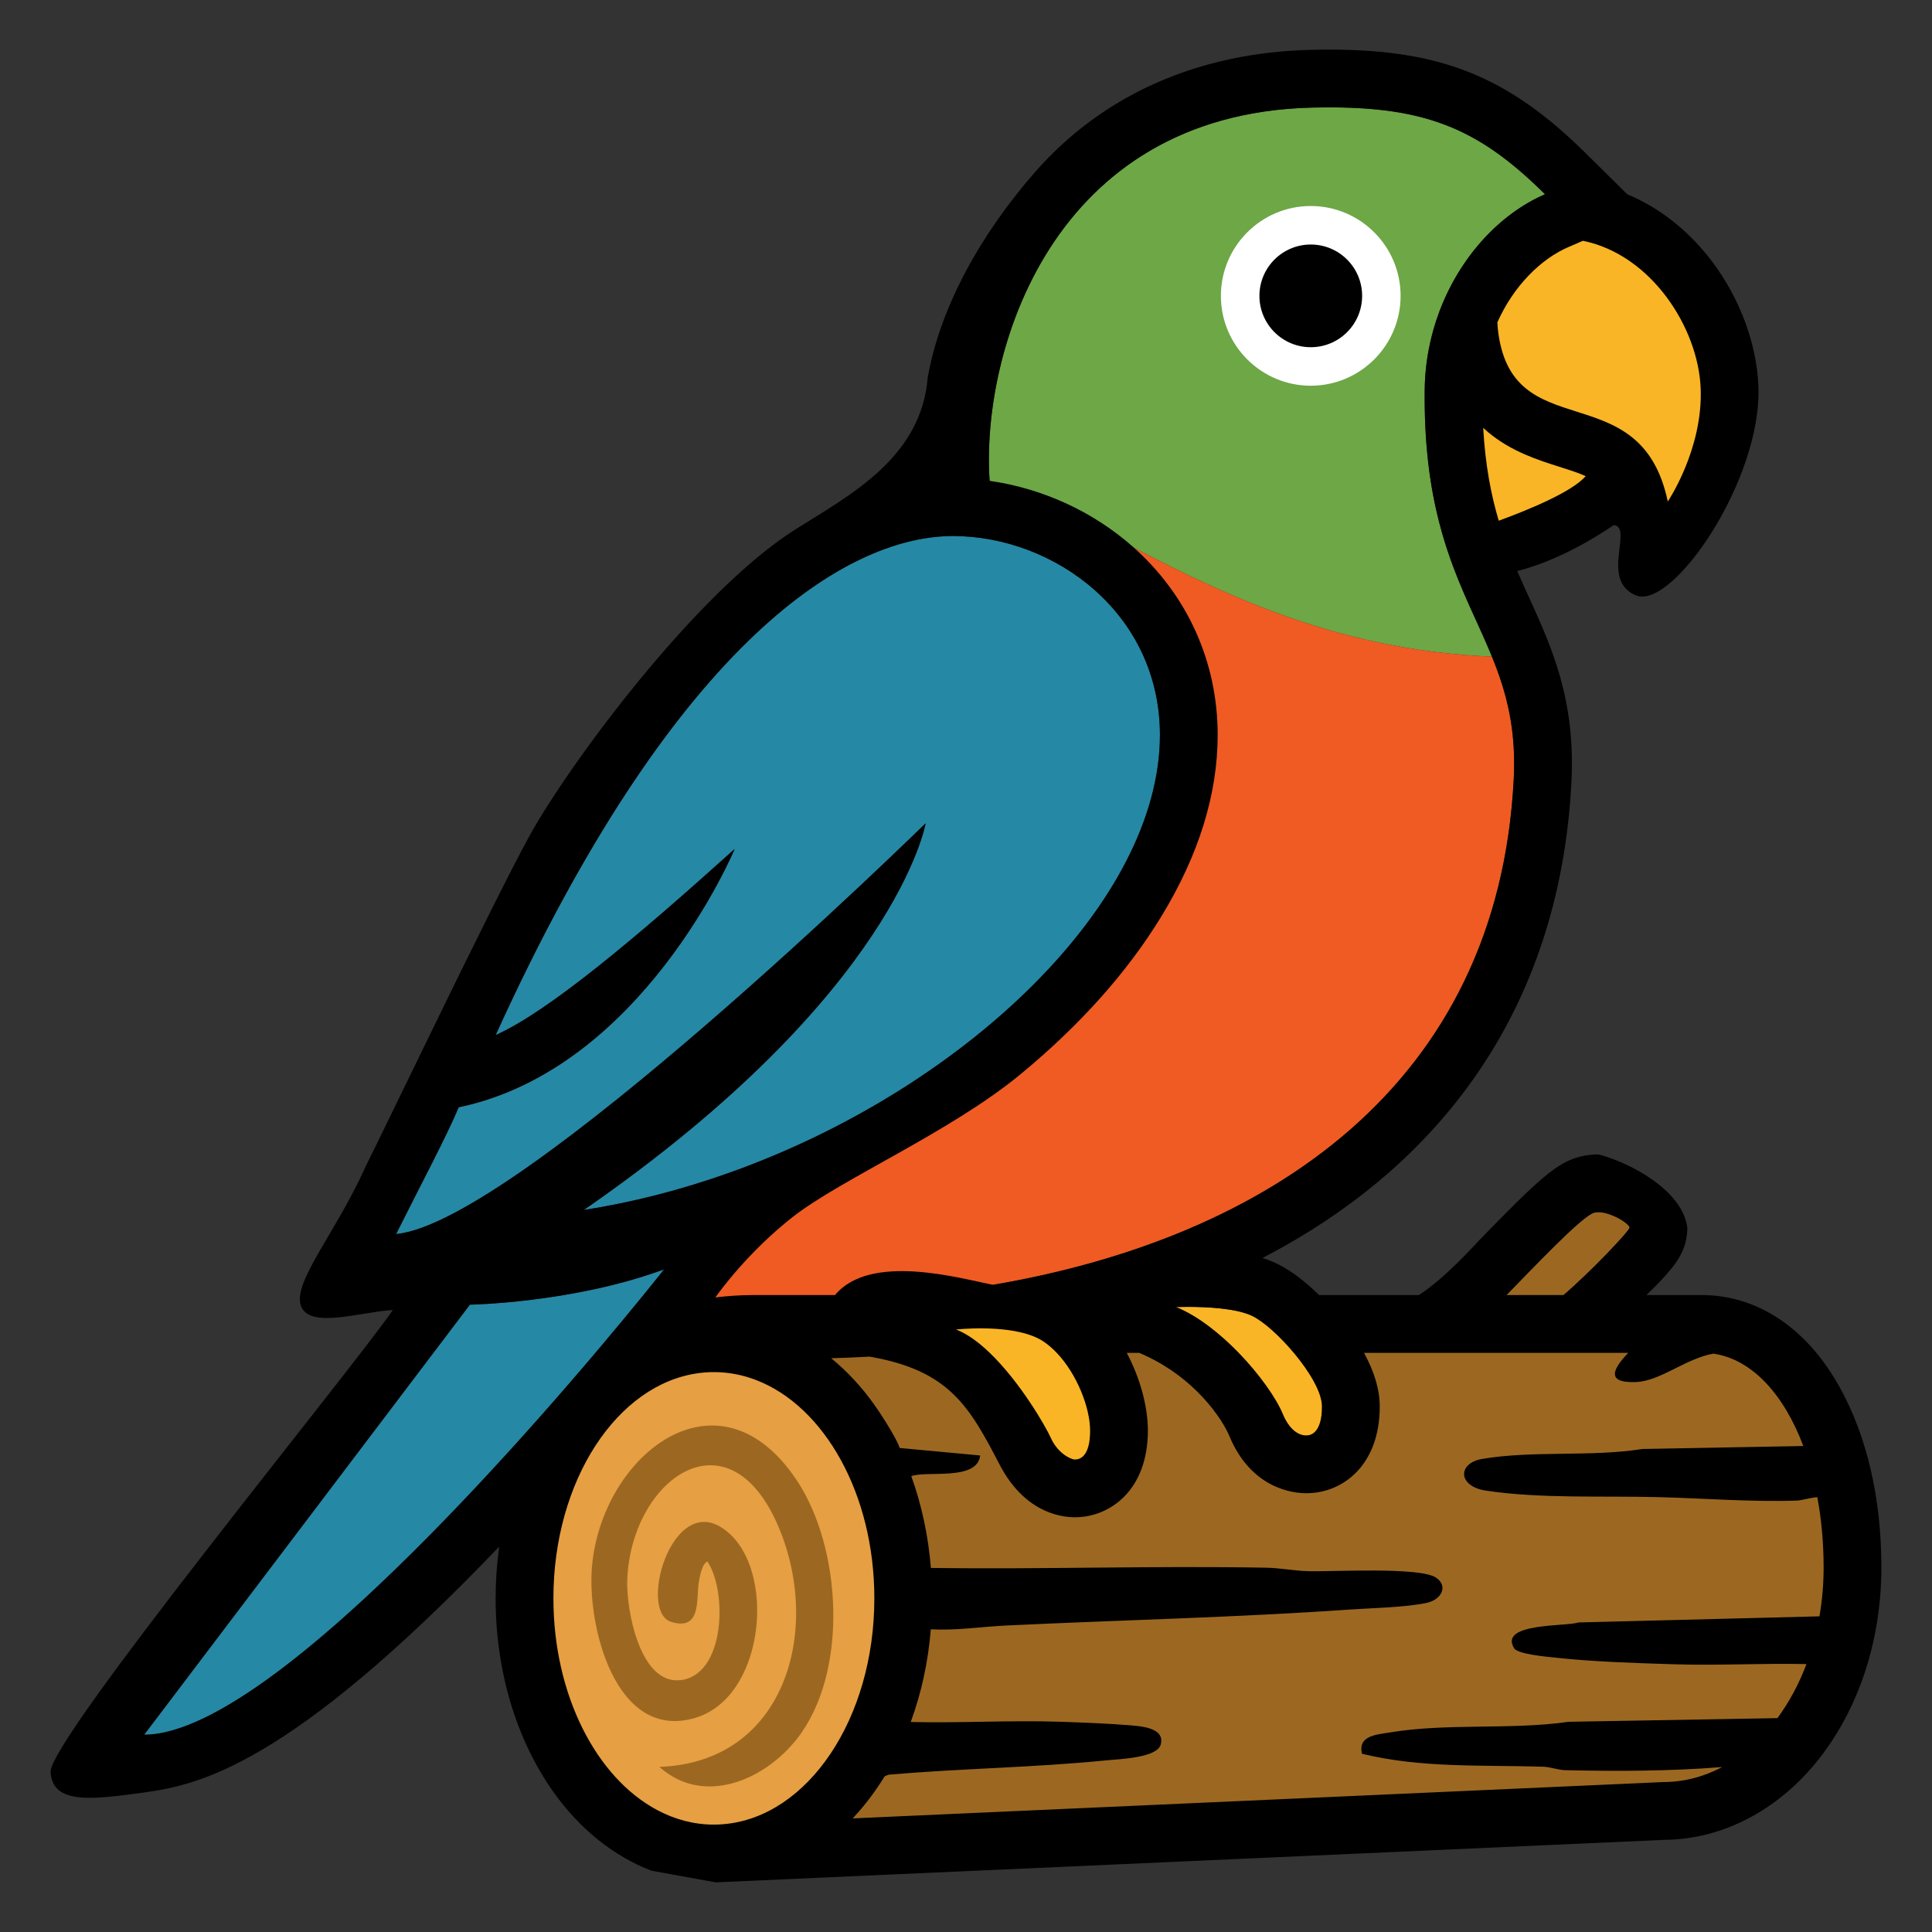 <?xml version="1.0" encoding="UTF-8"?>
<svg id="Layer_1" xmlns="http://www.w3.org/2000/svg" version="1.1" viewBox="0 0 602 602">
  <rect x="0" y="0" width="602" height="602" fill="#333333" stroke="none"/>
  <defs>
    <style>
      .st0 {
        fill: #6da746;
      }

      .st1 {
        fill: #e69f42;
      }

      .st2 {
        fill: #2588a5;
      }

      .st3 {
        fill: #fff;
      }

      .st4 {
        fill: #9c6821;
      }

      .st5 {
        fill: #f9b525;
      }

      .st6 {
        fill: #ef5b22;
      }
    </style>
  </defs>
  <ellipse class="st1" cx="220.99" cy="498.28" rx="54.94" ry="75.25"/>
  <path class="st4" d="M243.43,420.03s38,37.5,35.5,73.5c-2.5,36-30.5,82-30.5,82l279.5-10s53-42.5,49-78.5c-4-36-30-71-30-71l-210-5-93.5,9Z"/>
  <path class="st2" d="M44.93,540.53l101.5-134s32-.5,60.5-11c0,0-114,145-162,145Z"/>
  <path class="st2" d="M123.43,384.53c7.5-15,16-31,19.5-39.5,57.5-12,86-80.5,86-80.5-30.62,27.6-58.1,50.71-74.48,58,56.98-125.5,110.98-155.5,142.48-155.5,31.5,0,64.5,24,64.5,62,0,62-86.5,133.5-179.5,148,97.5-67.5,106.5-120.5,106.5-120.5,0,0-127,124.5-165,128Z"/>
  <path class="st0" d="M443.92,122.27c-.33,43.09,12.6,61.81,20.96,82.33-50.1-2.05-86.84-20.62-122.71-39.83-18.58-9.95-27.16-11.62-31.06-10.67-.84-.27-1.65-.55-2.44-.83-4.25-38.25,16-117.75,100.25-119.75,34.5-.81,51.25,6,72.5,27-20.75,9-37.5,33.5-37.5,61.75Z"/>
  <path class="st6" d="M471.67,242.77c-6.52,127.6-132.41,169.25-250.25,161.75,13-47.75,150-92.25,151.5-165.75,1.45-70.85-39.38-77.35-61.81-84.67,3.9-.95,12.48.72,31.06,10.67,35.87,19.21,72.61,37.78,122.71,39.83,4.45,10.91,7.6,22.32,6.79,38.17Z"/>
  <path class="st5" d="M518.43,162.03s15.22-19.74,14.4-40.48c-.82-20.74-16.92-45.57-40.12-50.21s-30.26,15.85-28.93,29.47c4.09,41.75,45.36,17.01,54.64,61.22Z"/>
  <path class="st5" d="M500.43,147.36c-13.29,9.16-36.62,18.9-39.87,19.2s-3.84-48.14,1.77-38.1,13.29,11.81,38.1,18.9Z"/>
  <path class="st3" d="M436.42,92.19c0,15.44-12.56,28-28,28s-28-12.56-28-28,12.56-28,28-28,28,12.56,28,28Z"/>
  <circle cx="408.43" cy="92.19" r="16"/>
  <path class="st5" d="M294.68,413.31s20.72-2.68,30.51,4.02c9.8,6.71,16.24,20.66,16.24,29.78s-4.2,9.66-5.32,9.66c-.45,0-4.41.12-8.4-7.24-5.86-10.81-17.92-30.59-33.03-36.22Z"/>
  <path class="st5" d="M366.43,407.28s16.5-.75,23.75,2.75c7.25,3.5,21.75,19.75,21.75,28.25s-3.75,9-4.75,9c-.41,0-4.54.39-7.5-6.75-3.77-9.1-18.81-27.42-33.25-33.25Z"/>
  <path class="st4" d="M205.45,550.55c39.35-1.37,50.66-42.79,37.18-74.69-15.52-36.72-45.82-15.19-47.18,16.21-.4,9.21,3.82,32.67,16.39,31.47,14.16-1.36,14.86-27.62,8.59-36.98-1.74.63-2.49,5.14-2.73,6.75-.77,5.16.81,14.94-8.56,12.06-10.95-3.36,1.32-44.25,18.84-26.85,13.6,13.51,9.71,50.44-11.31,56.75-24.94,7.49-33.84-28.85-32.21-47.2,3.1-34.81,39.4-63.44,63.8-26.83,14.11,21.17,16.24,60.09.02,80.64-10.11,12.81-29.01,21.01-42.83,8.68Z"/>
  <path class="st4" d="M507.76,382.52c0,1.01-12.38,14.02-20.58,21.02h-17.78c7.51-7.61,23.53-24.72,27.36-25.68.4-.1.84-.15,1.3-.15.89,0,1.86.17,2.82.46.41.12.81.26,1.22.42,1.23.47,2.39,1.07,3.35,1.68.21.14.41.27.6.41.19.13.37.26.53.39.16.13.31.25.44.38.47.43.74.81.74,1.07Z"/>
  <path d="M573.33,432.41c-4.67-8.44-10.39-15.19-17-20.09-7.77-5.74-16.72-8.78-25.89-8.78h-17.45c1.79-1.71,3.45-3.35,4.59-4.58,4.02-4.4,8.18-8.95,8.18-16.44-1.56-12.07-18.86-20.61-27.7-22.81-1.94,0-3.85.23-5.67.68-7.19,1.8-12.83,6.86-31.44,26.03-1.51,1.56-10.54,11.74-18.83,17.12h-31.11c-3.66-3.6-8.25-7.43-13.01-9.73-.84-.4-2.28-1.1-4.62-1.83,5.07-2.63,9.96-5.41,14.67-8.34,24.06-14.99,43.19-33.91,56.85-56.23,14.82-24.22,23.15-52.39,24.75-83.72,1.31-25.63-6.1-41.91-13.27-57.66-1.21-2.66-2.42-5.34-3.61-8.09,12.37-3.18,23.63-9.94,30.06-14.32,6.26.57-4.41,17.24,6.93,21.9,11.33,4.67,39.33-36,38.15-65.21-.52-13.12-5.72-27.2-14.27-38.61-7.23-9.66-16.44-16.94-26.6-21.17l-12.96-12.81c-24.11-23.82-45.01-32.26-79.87-32.26-1.84,0-3.76.02-5.71.07-35.21.84-64.97,14.04-86.07,38.19-16.56,18.94-29.35,41.5-33.34,63.8-2,25.34-24.67,36.95-41.26,47.45-31.16,19.7-71.07,73.89-83.07,95.89s-45.52,92.15-50.65,102.22c-9.02,20.44-23.02,36.44-20.35,43.78,2.66,7.33,18,2,28.66,1.33-13.33,19.33-107.33,134-106.66,144,.66,10,12.32,8.66,29.16,6.33,16.72-2.31,45.02-8.01,110.64-76.61-.74,5.27-1.12,10.67-1.12,16.13,0,22.53,6.38,43.93,17.96,60.26,8.29,11.69,18.92,20.13,30.59,24.6l20.03,3.63h.23s3.35-.16,3.35-.16l292.07-13.09c18.74-.15,36.7-9.9,49.33-26.81,11.76-15.72,18.23-36.34,18.23-58.06s-4.58-40.97-12.9-56ZM496.76,377.86c.4-.1.84-.15,1.3-.15.89,0,1.86.17,2.82.46.41.12.81.26,1.22.42,1.23.47,2.39,1.07,3.35,1.68.21.14.41.27.6.41.19.13.37.26.53.39.16.13.31.25.44.38.47.43.74.81.74,1.07,0,1.01-12.38,14.02-20.58,21.02h-17.78c7.51-7.61,23.53-24.72,27.36-25.68ZM403.15,421.54c4.82,5.74,8.77,12.29,8.77,16.73,0,8.5-3.75,9-4.75,9-.04,0-.11.01-.22.01-.99,0-4.61-.32-7.28-6.76-2-4.82-7.15-12.22-13.7-18.98-5.82-6.01-12.75-11.52-19.55-14.27,0,0,1.49-.06,3.76-.06,5.31,0,14.92.36,19.99,2.81,3.47,1.67,8.58,6.26,12.98,11.52ZM467,162.25c-2.4-8.06-4.2-17.37-4.84-28.94.51.48,1.03.94,1.57,1.39,7.17,5.99,15.42,8.6,22.04,10.71,3.48,1.11,6.19,1.96,8.32,2.95-4.38,5.08-18.6,10.79-27.09,13.89ZM493.22,75.03c21.22,4.28,35.95,27,36.7,45.99.75,19-10.25,35.25-10.25,35.25-8.5-40.5-49.25-16-53-54.25-.05-.52-.09-1.05-.1-1.58,5.05-11.34,13.57-19.74,22.02-23.4l4.63-2.01ZM408.92,33.52c1.81-.04,3.57-.06,5.29-.06,29.32,0,45.32,6.42,64.02,23.99,1.05.98,2.12,2.01,3.19,3.07-14.18,6.15-26.48,19.53-32.86,36.4-2.96,7.82-4.64,16.4-4.64,25.35-.5,66,30.09,74.84,27.75,120.5-4.88,95.67-76.88,143.03-162.28,157.58-10.26-2.03-38.21-10.08-49.21,3.19h-25.74c-4.09,0-8.07.32-11.53.73,1.51-2.14,10.32-14.22,24.01-25,15.09-11.86,49.16-26.46,71.08-44.55,18.51-15.27,33.25-31.78,43.81-49.07,11.69-19.12,17.61-38.17,17.61-56.63,0-22.79-9.42-43.65-26.53-58.75-12.42-10.96-28.2-18.12-44.53-20.44-2.71-39.37,18.76-114.37,100.56-116.31ZM339.67,445.77c0,8.5-3.5,9-4.75,9s-5.34-1.92-7.5-6.75c-1.59-3.56-9.54-17.37-19.02-26.48-.87-.84-1.75-1.63-2.64-2.38-2.57-2.14-5.21-3.87-7.84-4.89,0,0,14.63-1.65,23.98,2.07,1.19.47,2.29,1.02,3.27,1.68,1.45.98,2.83,2.17,4.11,3.52,6.35,6.68,10.39,17.16,10.39,24.23ZM142.92,345.02c57.05-11.91,85.55-79.43,85.99-80.49-30.62,27.6-58.08,50.7-74.47,57.99,55.19-121.55,107.58-153.52,139.44-155.41,1.04-.06,2.05-.09,3.04-.09,31.5,0,64.5,24,64.5,62,0,51.83-60.46,110.31-134.62,136.56-14.55,5.15-29.63,9.06-44.88,11.44,97.5-67.5,106.5-120.5,106.5-120.5,0,0-127,124.5-165,128,7.5-15,16-31,19.5-39.5ZM44.92,540.52l101.5-134s30.74-.48,58.79-10.39c.57-.2,1.13-.4,1.7-.6-.1.14-.98,1.26-2.54,3.2-17.11,21.32-115.7,141.79-159.45,141.79ZM225.53,568.4c-1.02.1-2.05.14-3.09.14-6.21,0-12.16-1.6-17.65-4.53-18.91-10.05-32.35-35.8-32.35-65.97,0-36.71,19.89-66.87,45.32-70.19,1.54-.21,3.1-.31,4.68-.31,4.57,0,8.99.86,13.19,2.49,21.22,8.15,36.81,35.51,36.81,68.01,0,37.47-20.74,68.12-46.91,70.36ZM566.93,503.64l-75.12,1.91c-3.7,1.31-24.85.03-20.04,8.01,1.15,1.9,10.22,2.67,13.04,2.97,11.91,1.29,25.03,1.68,36.95,2.05,13.67.43,27.44-.36,41.12-.06.44-1.17.86-2.35,1.25-3.56-.38,1.21-.8,2.4-1.25,3.56-2.35,6.24-5.41,11.92-9.05,16.84l-65.07,1.14c-17.92,2.59-37.87.34-55.68,3.32-4.11.68-10.05.95-8.69,6.64,18.38,4.52,37.62,3.45,56.45,4.04,2.37.07,4.55,1.03,6.92,1.08,16.24.36,32.75.32,48.88-.98-5.7,3.02-11.91,4.68-18.41,4.68l-252.53,11.32c2.4-2.55,4.67-5.32,6.78-8.3,1.1-1.55,2.15-3.14,3.16-4.78.44-.25.9-.43,1.37-.55,22.45-1.94,45.16-2.2,67.56-4.44,4.23-.42,15.98-.76,17.11-4.96,1.42-5.31-6.37-5.71-10.11-6.02-6.37-.52-14.51-.83-20.95-1.05-15.56-.54-31.26.44-46.84.07,3.32-9.03,5.44-18.78,6.26-28.9,7.89.46,15.74-.8,23.5-1.17,35.57-1.7,71.37-2.49,107.03-4.97,7.07-.49,17.37-.68,23.93-2.07,4.61-.97,6.85-5.19,3.01-7.85-5-3.46-32.21-1.82-39.99-2.04-4.28-.12-8.77-1.01-12.9-1.08-34.82-.65-69.74.54-104.56.08-.8-10-2.87-19.65-6.1-28.59,4.55-1.84,20.57,1.63,21.46-6.46l-25.12-2.34c-.31-1.78-4.87-9.25-7.82-13.41-3.99-5.63-8.54-10.51-13.48-14.55,4-.11,7.98-.28,11.93-.5,24.81,4.27,31.1,15.48,40.52,33.6,7.71,14.85,18.95,16.45,23.43,16.45h.08c10.92,0,22.71-8.45,22.71-27,0-7.19-2.23-16.01-6.58-24.23h3.88c17.54,7.41,26.1,21.11,28.07,25.87,6.87,16.58,20.03,17.87,23.91,17.87.2,0,.37-.01.52-.01,10.87-.15,22.45-8.61,22.45-27,0-5.2-1.64-10.8-4.9-16.73h82.33c-4.41,4.62-7.49,9.51,2.46,9.1,7.56-.31,15.5-7.35,24.07-8.85,12.08,1.76,22,12.75,28.02,28.78l-50.14.93c-15.9,2.53-34.09.41-49.91,3.09-7.76,1.32-7.63,8.53,1.04,9.86,16.77,2.59,36.84,1.6,53.95,2.05,14.26.37,28.58,1.54,43,1.08,1.54-.05,4.18-.9,6.42-1.07,1.29,6.86,1.97,14.23,1.97,21.9,0,5.24-.45,10.34-1.3,15.23Z"/>
</svg>